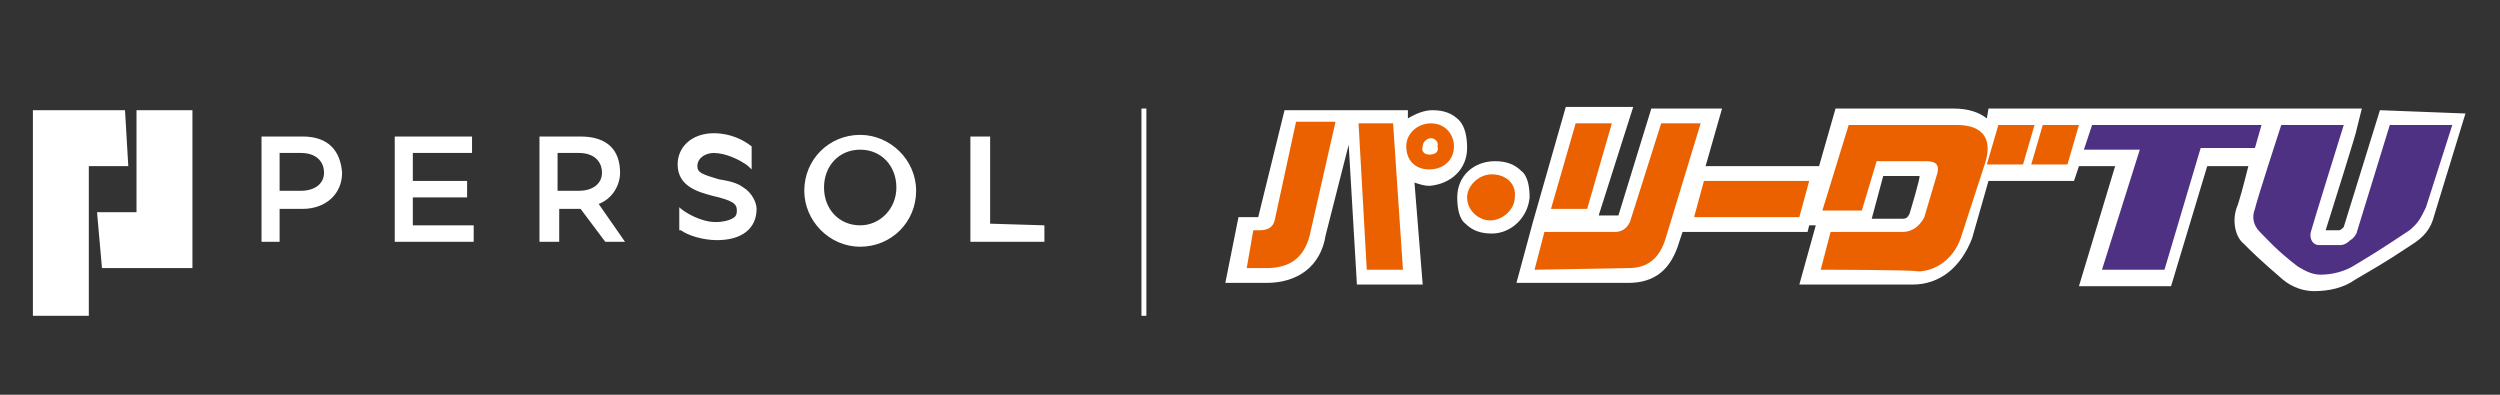 <?xml version="1.0" encoding="utf-8"?>
<!-- Generator: Adobe Illustrator 27.2.0, SVG Export Plug-In . SVG Version: 6.00 Build 0)  -->
<svg version="1.1" id="レイヤー_1" xmlns="http://www.w3.org/2000/svg" xmlns:xlink="http://www.w3.org/1999/xlink" x="0px"
	 y="0px" viewBox="0 0 152 24" style="enable-background:new 0 0 152 24;" xml:space="preserve">
<rect x="0" y="0" width="152" height="24" fill="#333333" stroke="none"/>
<style type="text/css">
	.st0{fill:#FFFFFF;}
	.st1{fill:#4F3183;}
	.st2{fill:#EB6100;}
</style>
<path class="st0" d="M89.2,9c0-0.6-0.1-1.3-0.5-1.7c-0.4-0.4-0.9-0.6-1.6-0.6c-0.5,0-1,0.2-1.5,0.5V6.7h-7.5l-1.6,6.5h-1.2l-0.8,4
	H77c1.9,0,3.3-1,3.6-2.9l1.4-5.5l0.5,8.5h4l-0.5-6.2c0.3,0.1,0.6,0.2,0.9,0.2C88.2,11.2,89.2,10.3,89.2,9 M93,12
	c0-0.6-0.1-1.3-0.5-1.6c-0.4-0.4-0.9-0.6-1.6-0.6c-1.3,0-2.3,0.9-2.3,2.2c0,0.6,0.1,1.3,0.5,1.6c0.4,0.4,0.9,0.6,1.6,0.6
	C91.9,14.2,92.9,13.2,93,12 M144.7,6.7l-2.2,7.1l-0.1,0.1c-0.1,0.1-0.2,0.1-0.2,0.1h-0.8c0.4-1.3,1.9-6,1.9-6.2l0.3-1.2h-22.7
	l-0.1,0.6c-0.5-0.4-1.2-0.6-2-0.6h-7.2l-1,3.5h-6.9l1-3.5h-4.3l-2,6.5h-1.2l2.1-6.6h-4.1l-2,7l-1,3.7H99c1.6,0,2.6-0.8,3.1-2.5
	l0.2-0.6h7.6l0.1-0.4h0.4l-1,3.6h6.9c1.6,0,2.9-1,3.6-2.8l1-3.5h5.2l0.3-0.9h2.2l-2.2,7.3h5.6l2.2-7.3h2.5c-0.3,1.2-0.6,2.3-0.7,2.5
	c-0.3,0.8-0.1,1.8,0.4,2.2c0.5,0.5,1,1,2.4,2.2c0.6,0.5,1.3,0.7,1.9,0.7c0.9,0,1.8-0.2,2.5-0.7c1-0.6,1.6-0.9,3.4-2.1
	c0.8-0.5,1.2-1,1.4-1.8l1.9-6.2L144.7,6.7L144.7,6.7z M116.1,13c-0.1,0.2-0.2,0.3-0.4,0.3h-1.9l0.7-2.6h2.2
	C116.8,10.7,116.1,13,116.1,13z"/>
<path class="st1" d="M131.6,16.4h-3.8l2.3-7.3h-3.4l0.5-1.5h10.3L137.1,9h-3.3L131.6,16.4z M137.1,12.7c0.1-0.5,1.6-5.1,1.6-5.1h3.8
	c0,0-1.9,6.1-2,6.5c-0.1,0.4,0.1,0.8,0.5,0.8h1.3c0.2,0,0.4-0.1,0.6-0.3c0.2-0.1,0.4-0.4,0.4-0.5l2-6.5h3.8l-1.6,5
	c-0.3,0.6-0.4,0.9-1,1.4c-1.8,1.2-2.3,1.5-3.3,2.1c-0.6,0.4-1.4,0.6-2.1,0.6c-0.5,0-0.9-0.2-1.4-0.5c-1.3-1-1.8-1.6-2.3-2.1
	C137,13.7,136.9,13.2,137.1,12.7"/>
<path class="st2" d="M93.3,16.4l0.6-2.3h4.3c0.4,0,0.7-0.2,0.9-0.6l1.9-6h2.4l-2.1,6.9c-0.4,1.4-1.2,1.9-2.3,1.9
	C99.1,16.3,93.3,16.4,93.3,16.4z M96.5,12.7h-2.2l1.5-5.2H98L96.5,12.7z M103,13.2l0.6-2.2h6.4l-0.6,2.2H103z M110.7,16.4l0.6-2.3
	h4.4c0.5,0,1-0.3,1.3-0.9l0.8-2.7c0.1-0.5-0.1-0.7-0.7-0.7h-3l-0.9,3h-2.4l1.6-5.2h6.6c1.4,0,2.2,0.7,1.7,2.3l-1.4,4.3
	c-0.4,1.5-1.6,2.3-2.7,2.3C116.4,16.4,110.7,16.4,110.7,16.4z M120.8,10l0.7-2.4h2.2l-0.7,2.4H120.8z M123.5,10l0.7-2.4h2.2
	l-0.7,2.4H123.5z M92.1,12c0,0.7-0.7,1.4-1.5,1.4c-0.7,0-1.4-0.6-1.4-1.4c0-0.7,0.7-1.4,1.5-1.4C91.6,10.6,92.2,11.2,92.1,12
	 M82.6,7.5l0.5,8.9h2.2l-0.6-8.9H82.6z M77.5,13.4c-0.1,0.4-0.4,0.6-0.9,0.6h-0.4l-0.4,2.3H77c1.5,0,2.4-0.7,2.7-2.3l1.5-6.6h-2.4
	C78.8,7.4,77.5,13.4,77.5,13.4z M87,7.5c-0.8,0-1.5,0.6-1.5,1.4c0,0.8,0.5,1.4,1.4,1.4s1.5-0.6,1.5-1.4C88.4,8.2,87.9,7.5,87,7.5
	 M86.9,9.4c-0.3,0-0.5-0.2-0.4-0.5c0-0.3,0.3-0.5,0.5-0.5s0.5,0.2,0.4,0.5C87.5,9.2,87.3,9.4,86.9,9.4"/>
<path class="st0" d="M69.4,6.6h0.3v12.6h-0.3V6.6z M11.7,6.7H8.3v6.2H5.9l0.3,3.4h5.5L11.7,6.7z"/>
<path class="st0" d="M7.6,6.7H2v12.5h3.4v-9.1h2.4L7.6,6.7z M52.3,8.2c-1.9,0-3.4,1.5-3.4,3.4c0,1.8,1.5,3.4,3.4,3.4
	c1.9,0,3.4-1.5,3.4-3.4S54.1,8.2,52.3,8.2 M52.3,13.7c-1.3,0-2.2-1-2.2-2.3s0.9-2.3,2.2-2.3s2.2,1,2.2,2.3S53.5,13.7,52.3,13.7
	 M25.1,12h3.3v-1h-3.3V9.3h3.6v-1H24v6.4h4.8v-1h-3.7V12z M60.2,13.6V8.3H59v6.4h4.5v-1L60.2,13.6z M18.4,8.3h-2.5v6.4H17v-2h1.4
	c1.4,0,2.4-0.9,2.4-2.2C20.7,9.2,20,8.3,18.4,8.3 M18.3,11.6H17V9.3h1.3c0.9,0,1.4,0.5,1.4,1.2S19.1,11.6,18.3,11.6 M37.7,10.5
	c0-1.3-0.7-2.2-2.4-2.2h-2.5v6.4h1.2v-2h1.3l1.5,2H38l-1.6-2.3C37.2,12.1,37.7,11.3,37.7,10.5 M35.2,11.6h-1.3V9.3h1.3
	c0.9,0,1.4,0.5,1.4,1.2S36,11.6,35.2,11.6 M45.2,11.4c-0.4-0.3-0.9-0.4-1.5-0.5c-1-0.3-1.3-0.4-1.3-0.8c0-0.5,0.5-0.8,1-0.8
	c0.7,0,1.5,0.4,1.8,0.6c0.2,0.1,0.4,0.3,0.5,0.4V8.9c-0.5-0.4-1.3-0.8-2.3-0.8c-1.3,0-2.2,0.8-2.2,1.9c0,1.4,1.4,1.7,2.1,1.9
	c1.3,0.3,1.5,0.5,1.5,0.9c0,0.3-0.1,0.4-0.3,0.5s-0.5,0.2-1,0.2c-0.9,0-1.9-0.6-2.2-0.9v1.4h0.1c0.4,0.3,1.3,0.6,2.2,0.6
	c1.5,0,2.4-0.7,2.4-1.9C46,12.3,45.7,11.7,45.2,11.4"/>
</svg>
